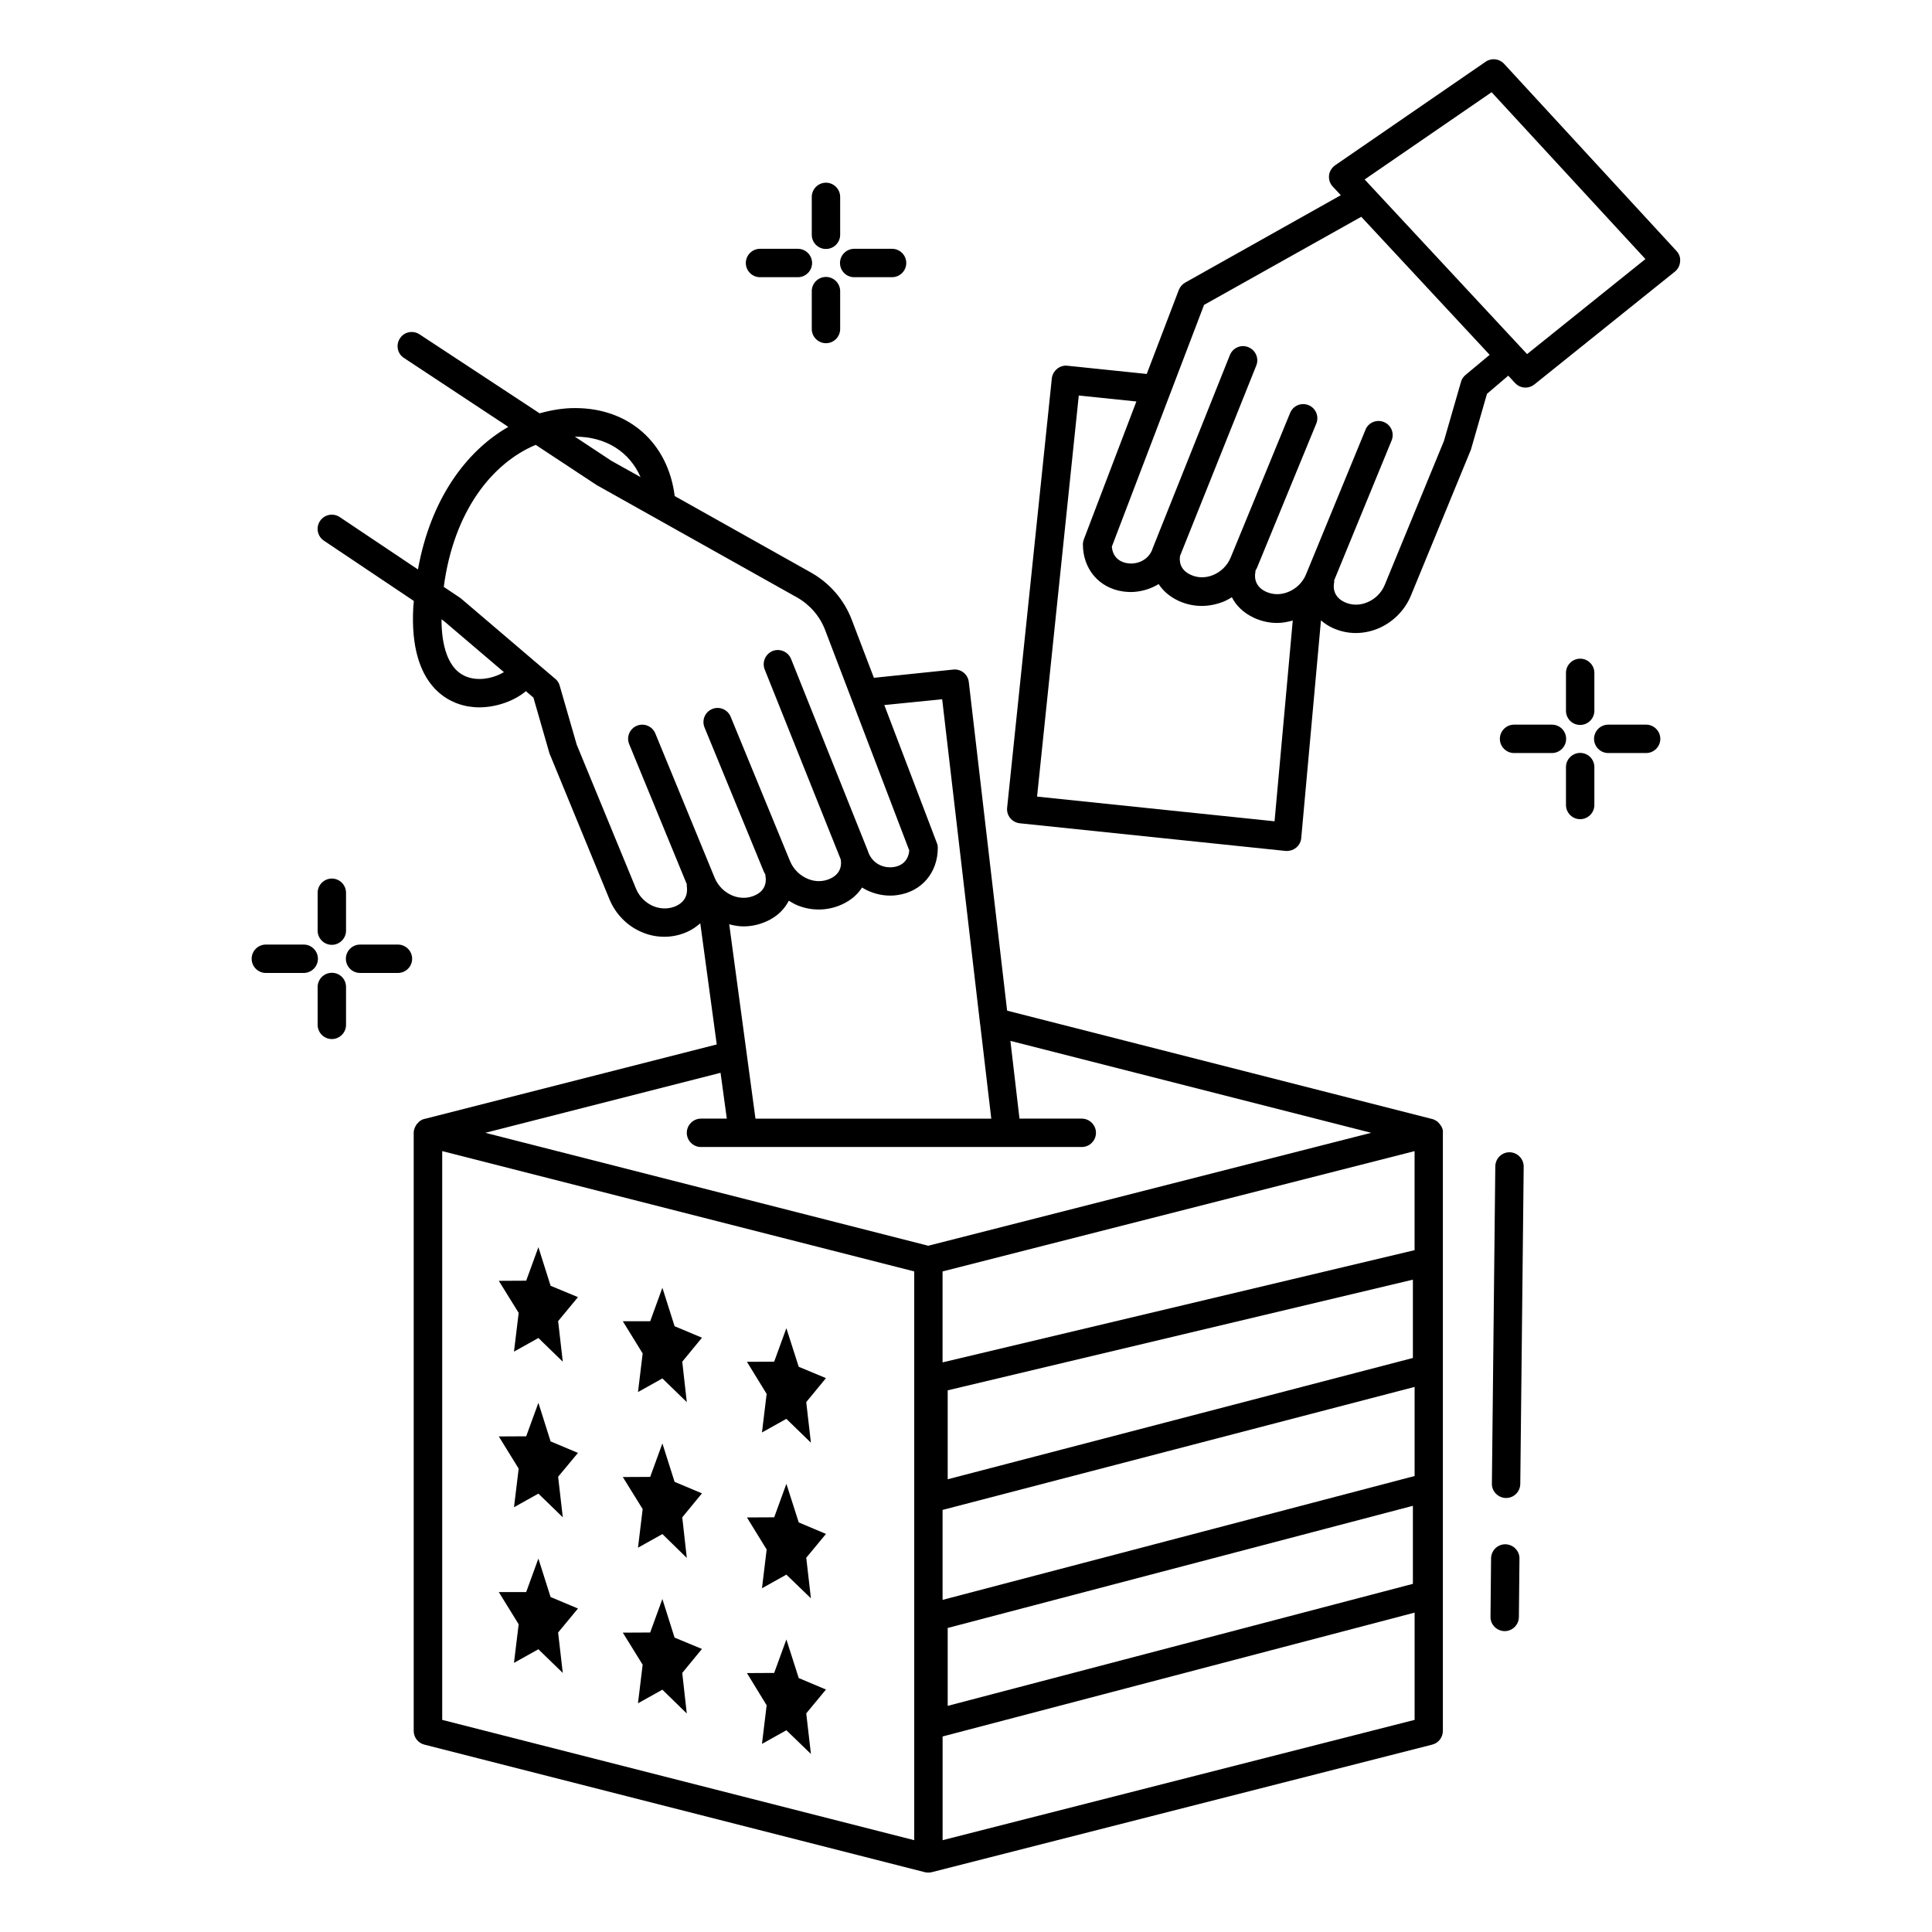 <?xml version="1.0" encoding="UTF-8"?>
<!-- Uploaded to: ICON Repo, www.svgrepo.com, Generator: ICON Repo Mixer Tools -->
<svg fill="#000000" width="800px" height="800px" version="1.1" viewBox="144 144 512 512" xmlns="http://www.w3.org/2000/svg">
 <g>
  <path d="m362.89 209.98c2.066 0 3.762-1.691 3.762-3.762v-10.039c0-2.066-1.691-3.762-3.762-3.762-2.066 0-3.762 1.691-3.762 3.762v10.039c0 2.106 1.691 3.762 3.762 3.762z"/>
  <path d="m362.89 217.39c-2.066 0-3.762 1.691-3.762 3.762v10.039c0 2.066 1.691 3.762 3.762 3.762 2.066 0 3.762-1.691 3.762-3.762v-10.039c-0.004-2.07-1.695-3.762-3.762-3.762z"/>
  <path d="m370.37 217.46h10.039c2.066 0 3.762-1.691 3.762-3.762 0-2.066-1.691-3.762-3.762-3.762h-10.039c-2.066 0-3.762 1.691-3.762 3.762 0.004 2.07 1.656 3.762 3.762 3.762z"/>
  <path d="m345.41 217.46h10.039c2.066 0 3.762-1.691 3.762-3.762 0-2.066-1.691-3.762-3.762-3.762h-10.039c-2.066 0-3.762 1.691-3.762 3.762 0.004 2.07 1.695 3.762 3.762 3.762z"/>
  <path d="m562.76 336.12c2.066 0 3.762-1.691 3.762-3.762v-10.039c0-2.066-1.691-3.762-3.762-3.762-2.066 0-3.762 1.691-3.762 3.762v10.039c0.004 2.07 1.656 3.762 3.762 3.762z"/>
  <path d="m562.76 343.53c-2.066 0-3.762 1.691-3.762 3.762v10.039c0 2.066 1.691 3.762 3.762 3.762 2.066 0 3.762-1.691 3.762-3.762v-10.039c0-2.109-1.691-3.762-3.762-3.762z"/>
  <path d="m580.24 336.04h-10.039c-2.066 0-3.762 1.691-3.762 3.762 0 2.066 1.691 3.762 3.762 3.762h10.039c2.066 0 3.762-1.691 3.762-3.762-0.004-2.066-1.695-3.762-3.762-3.762z"/>
  <path d="m555.28 336.04h-10.039c-2.066 0-3.762 1.691-3.762 3.762 0 2.066 1.691 3.762 3.762 3.762h10.039c2.066 0 3.762-1.691 3.762-3.762-0.004-2.066-1.656-3.762-3.762-3.762z"/>
  <path d="m231.94 394.39c2.066 0 3.762-1.691 3.762-3.762v-10.039c0-2.066-1.691-3.762-3.762-3.762-2.066 0-3.762 1.691-3.762 3.762v10.039c0 2.07 1.691 3.762 3.762 3.762z"/>
  <path d="m231.94 401.8c-2.066 0-3.762 1.691-3.762 3.762v10.039c0 2.066 1.691 3.762 3.762 3.762 2.066 0 3.762-1.691 3.762-3.762v-10.039c-0.004-2.109-1.656-3.762-3.762-3.762z"/>
  <path d="m249.46 394.32h-10.039c-2.066 0-3.762 1.691-3.762 3.762 0 2.066 1.691 3.762 3.762 3.762h10.039c2.066 0 3.762-1.691 3.762-3.762 0-2.07-1.695-3.762-3.762-3.762z"/>
  <path d="m224.49 394.32h-10.039c-2.066 0-3.762 1.691-3.762 3.762 0 2.066 1.691 3.762 3.762 3.762h10.039c2.066 0 3.762-1.691 3.762-3.762 0-2.07-1.695-3.762-3.762-3.762z"/>
  <path d="m526.06 442.67c-0.039-0.074-0.074-0.188-0.152-0.262-0.227-0.375-0.488-0.715-0.828-1.016-0.039-0.039-0.074-0.113-0.113-0.152-0.039-0.039-0.074-0.039-0.074-0.039-0.375-0.262-0.789-0.488-1.277-0.641l-0.152-0.039h-0.039l-112.53-28.688-10.152-87.078c-0.227-2.031-2.031-3.535-4.137-3.309l-21.016 2.18-5.867-15.379c-1.992-5.266-5.828-9.699-10.754-12.484l-36.168-20.305c-1.766-14.062-12.105-23.312-26.355-23.312h-0.152c-3.082 0-6.203 0.527-9.285 1.391l-31.844-20.941c-1.73-1.129-4.062-0.676-5.188 1.09-1.129 1.73-0.676 4.062 1.09 5.188l27.641 18.254c-11.203 6.43-20.605 19.176-23.949 37.785l-20.715-13.875c-1.73-1.164-4.062-0.715-5.227 1.016-1.164 1.73-0.715 4.062 1.016 5.227l23.836 15.98c-0.039 0.602-0.113 1.164-0.152 1.766-1.129 21.168 9.738 25.34 14.477 26.168 0.977 0.152 1.992 0.262 2.969 0.262 4.625 0 9.363-1.73 12.406-4.285l1.992 1.691 4.25 14.777c0.039 0.152 0.074 0.262 0.152 0.375l15.754 38.312c1.656 4.023 4.887 7.258 8.91 8.836 1.844 0.754 3.762 1.09 5.676 1.09 2.066 0 4.137-0.453 6.055-1.316 1.391-0.641 2.481-1.43 3.422-2.258l4.363 32.109-77.301 19.703h-0.039l-0.152 0.039c-0.488 0.113-0.902 0.34-1.277 0.641-0.039 0.039-0.074 0.039-0.074 0.039-0.074 0.039-0.074 0.113-0.152 0.188-0.34 0.301-0.602 0.602-0.789 0.977-0.039 0.113-0.113 0.188-0.152 0.301-0.227 0.488-0.375 0.977-0.375 1.543v0.074 158.4c0 1.73 1.164 3.234 2.82 3.648l132.61 33.801c0.301 0.074 0.602 0.113 0.941 0.113s0.641-0.039 0.941-0.113l132.61-33.801c1.656-0.414 2.82-1.918 2.82-3.648v-158.36-0.113c0.078-0.527-0.074-1.055-0.301-1.543zm-130.91 69.781 123.28-29.328v20.754l-123.28 32.145zm123.73-37.145-125.09 29.738v-24.102l125.09-31.883zm-123.73 100.12 123.28-32.371v20.68l-123.28 32.336zm-1.355-7.445v-23.836l125.09-32.598v23.613zm-0.109-238.67 10.039 85.984c0 0.074 0 0.113 0.039 0.188l2.934 24.965h-62.492l-6.957-51.508c1.242 0.34 2.519 0.562 3.797 0.562 2.066 0 4.137-0.453 6.055-1.316 3.047-1.355 4.852-3.383 5.941-5.488 0.754 0.453 1.504 0.902 2.332 1.242 1.844 0.754 3.762 1.09 5.641 1.09 2.066 0 4.137-0.453 6.055-1.316 2.559-1.164 4.25-2.746 5.375-4.512 2.293 1.43 4.926 2.144 7.481 2.144 0.676 0 1.316-0.039 1.957-0.152 6.356-0.902 10.641-5.941 10.641-12.484 0-0.453-0.074-0.902-0.262-1.355l-13.91-36.508zm-97.344-69.594h0.113c8.121 0 14.363 4.023 17.297 10.715l-7.746-4.324-9.664-6.391c-0.035 0-0.035 0 0 0zm-27.781 63.914c-6.277-1.617-7.559-9.512-7.559-15.492l0.562 0.375 15.98 13.609c-2.066 1.246-5.566 2.375-8.984 1.508zm54.551 60.496c-1.805 0.789-3.871 0.828-5.824 0.074-2.144-0.863-3.871-2.559-4.738-4.699l-15.715-38.16-4.512-15.641c-0.188-0.715-0.602-1.355-1.164-1.805l-5.754-4.887c-0.074-0.074-0.152-0.152-0.262-0.227l-18.875-16.094c-0.113-0.113-0.227-0.188-0.34-0.262l-4.324-2.894c2.668-20.113 12.859-32.824 24.363-37.637l16.129 10.641 53.164 29.816c3.383 1.918 6.016 4.965 7.406 8.609l22.297 58.426c-0.301 3.461-2.969 4.25-4.172 4.398-2.668 0.375-5.789-0.902-6.844-4.398l-20.305-50.758c-0.789-1.918-2.969-2.859-4.887-2.106-1.918 0.789-2.859 2.969-2.106 4.887l20.152 50.344c0.188 0.941 0.375 3.684-2.82 5.113-1.805 0.828-3.91 0.863-5.828 0.074-2.144-0.863-3.871-2.559-4.773-4.699l-15.754-38.312c-0.789-1.918-3.008-2.82-4.887-2.031-1.918 0.789-2.82 2.969-2.031 4.887l15.754 38.312c0.113 0.227 0.262 0.453 0.375 0.676v0.301c0.188 0.863 0.527 3.762-2.82 5.227-1.844 0.828-3.91 0.828-5.828 0.074-2.144-0.863-3.871-2.559-4.773-4.699l-15.754-38.312c-0.789-1.918-3.008-2.82-4.887-2.031-1.918 0.789-2.82 2.969-2.031 4.887l15.266 37.109c0 0.188-0.039 0.34 0 0.527 0.109 0.871 0.449 3.766-2.898 5.269zm13.5 56.32h-6.844c-2.066 0-3.762 1.691-3.762 3.762 0 2.066 1.691 3.762 3.762 3.762h100.91c2.066 0 3.762-1.691 3.762-3.762 0-2.066-1.691-3.762-3.762-3.762h-16.504l-2.406-20.605 95.609 24.363-117.38 29.93-117.38-29.93 62.336-15.902zm-75.422 8.609 125.09 31.883v150.73l-125.09-31.883zm132.61 182.61v-27.484l125.09-32.824v28.426z"/>
  <path d="m286.68 474.52-3.234 8.875-7.258 0.039 5.266 8.496-1.242 10.262 6.469-3.609 6.465 6.281-1.238-10.754 5.262-6.356-7.254-3.008z"/>
  <path d="m319.54 485.27-3.234 8.875h-7.254l5.262 8.535-1.238 10.227 6.465-3.609 6.469 6.277-1.203-10.715 5.223-6.356-7.254-3.043z"/>
  <path d="m345.93 523.62 6.465-3.609 6.504 6.316-1.238-10.754 5.227-6.356-7.219-3.008-3.273-10.227-3.231 8.875-7.219 0.035 5.223 8.5z"/>
  <path d="m286.68 515.76-3.234 8.875-7.258 0.035 5.266 8.535-1.242 10.227 6.469-3.609 6.465 6.277-1.238-10.75 5.262-6.316-7.254-3.047z"/>
  <path d="m319.54 526.52-3.234 8.871-7.254 0.039 5.262 8.496-1.238 10.227 6.465-3.609 6.469 6.316-1.203-10.754 5.223-6.352-7.254-3.047z"/>
  <path d="m352.4 537.23-3.231 8.871-7.219 0.039 5.223 8.496-1.238 10.266 6.465-3.609 6.504 6.277-1.238-10.75 5.227-6.316-7.219-3.047z"/>
  <path d="m289.91 567.23-3.234-10.191-3.234 8.875h-7.258l5.266 8.535-1.242 10.227 6.469-3.609 6.465 6.277-1.238-10.715 5.262-6.356z"/>
  <path d="m322.77 577.98-3.234-10.227-3.234 8.875-7.254 0.039 5.262 8.496-1.238 10.227 6.465-3.609 6.469 6.316-1.203-10.754 5.223-6.356z"/>
  <path d="m355.67 588.7-3.273-10.227-3.231 8.871-7.219 0.039 5.223 8.535-1.238 10.227 6.465-3.609 6.504 6.277-1.238-10.754 5.227-6.316z"/>
  <path d="m588.29 210.51-45.684-49.594c-1.277-1.391-3.348-1.617-4.887-0.562l-39.891 27.445c-0.902 0.641-1.504 1.617-1.617 2.668-0.113 1.09 0.227 2.18 0.977 2.969l2.144 2.293-41.246 23.16c-0.754 0.414-1.355 1.129-1.691 1.957l-8.496 22.258-21.016-2.18c-0.977-0.113-1.992 0.188-2.746 0.828-0.789 0.641-1.277 1.543-1.391 2.519l-11.844 113.77c-0.227 2.066 1.277 3.91 3.348 4.137l70.457 7.332h0.375c0.863 0 1.73-0.301 2.406-0.863 0.789-0.641 1.277-1.578 1.355-2.559l5.227-57.676c0.902 0.754 1.879 1.465 3.16 2.031 1.918 0.863 3.984 1.316 6.055 1.316 1.918 0 3.836-0.375 5.676-1.09 4.023-1.617 7.293-4.812 8.949-8.836l15.754-38.312c0.039-0.113 0.113-0.262 0.152-0.375l4.25-14.777 5.641-4.812 1.805 1.957c0.754 0.789 1.73 1.203 2.746 1.203 0.828 0 1.656-0.262 2.367-0.828l37.223-29.891c0.828-0.641 1.316-1.617 1.391-2.633 0.141-1.051-0.234-2.106-0.949-2.856zm-106.52 151.14-62.938-6.543 11.055-106.29 15.266 1.578-13.91 36.508c-0.152 0.414-0.262 0.863-0.262 1.355 0 6.543 4.285 11.582 10.641 12.484 0.641 0.074 1.316 0.152 1.957 0.152 2.559 0 5.188-0.715 7.481-2.106 1.129 1.73 2.82 3.309 5.34 4.473 1.918 0.863 3.984 1.316 6.055 1.316 1.918 0 3.797-0.375 5.676-1.09 0.828-0.34 1.578-0.754 2.332-1.203 1.09 2.106 2.934 4.098 5.941 5.488 1.918 0.863 3.984 1.316 6.055 1.316 1.391 0 2.746-0.262 4.137-0.641zm50.57-118.25c-0.562 0.488-0.977 1.09-1.164 1.805l-4.512 15.641-15.68 38.125c-0.863 2.144-2.633 3.871-4.773 4.699-1.918 0.789-4.023 0.754-5.828-0.074-3.309-1.504-3.008-4.363-2.82-5.227 0.039-0.188 0-0.375 0-0.562l15.227-37.07c0.789-1.918-0.113-4.098-2.031-4.887-1.918-0.789-4.137 0.113-4.887 2.031l-15.754 38.312c-0.863 2.144-2.633 3.871-4.773 4.699-1.957 0.789-4.023 0.754-5.828-0.074-3.309-1.504-3.008-4.363-2.82-5.227 0.039-0.113 0-0.227 0-0.34 0.113-0.227 0.262-0.453 0.375-0.676l15.754-38.312c0.789-1.918-0.113-4.098-2.031-4.887-1.918-0.789-4.098 0.113-4.887 2.031l-15.754 38.312c-0.863 2.144-2.633 3.871-4.738 4.699-1.957 0.789-4.023 0.754-5.828-0.074-3.121-1.391-3.047-3.984-2.859-5.039l20.191-50.418c0.789-1.918-0.152-4.098-2.106-4.887-1.918-0.789-4.098 0.152-4.887 2.106l-20.414 51.094c-0.941 3.16-4.098 4.473-6.691 4.062-1.203-0.152-3.871-0.941-4.172-4.398l24.438-64.066 41.66-23.348 34.027 36.582zm16.355-5.562-43.051-46.281 33.648-23.121 40.758 44.215z"/>
  <path d="m542.95 553.25h-0.039c-2.066 0-3.723 1.656-3.762 3.723l-0.152 15.492c-0.039 2.066 1.656 3.762 3.723 3.797h0.039c2.066 0 3.723-1.656 3.762-3.723l0.152-15.492c0.035-2.066-1.656-3.758-3.723-3.797z"/>
  <path d="m544.07 449.36h-0.039c-2.066 0-3.723 1.656-3.762 3.723l-0.902 84.105c-0.039 2.066 1.656 3.762 3.723 3.797h0.039c2.066 0 3.723-1.656 3.762-3.723l0.902-84.105c0-2.066-1.656-3.758-3.723-3.797z"/>
 </g>
</svg>